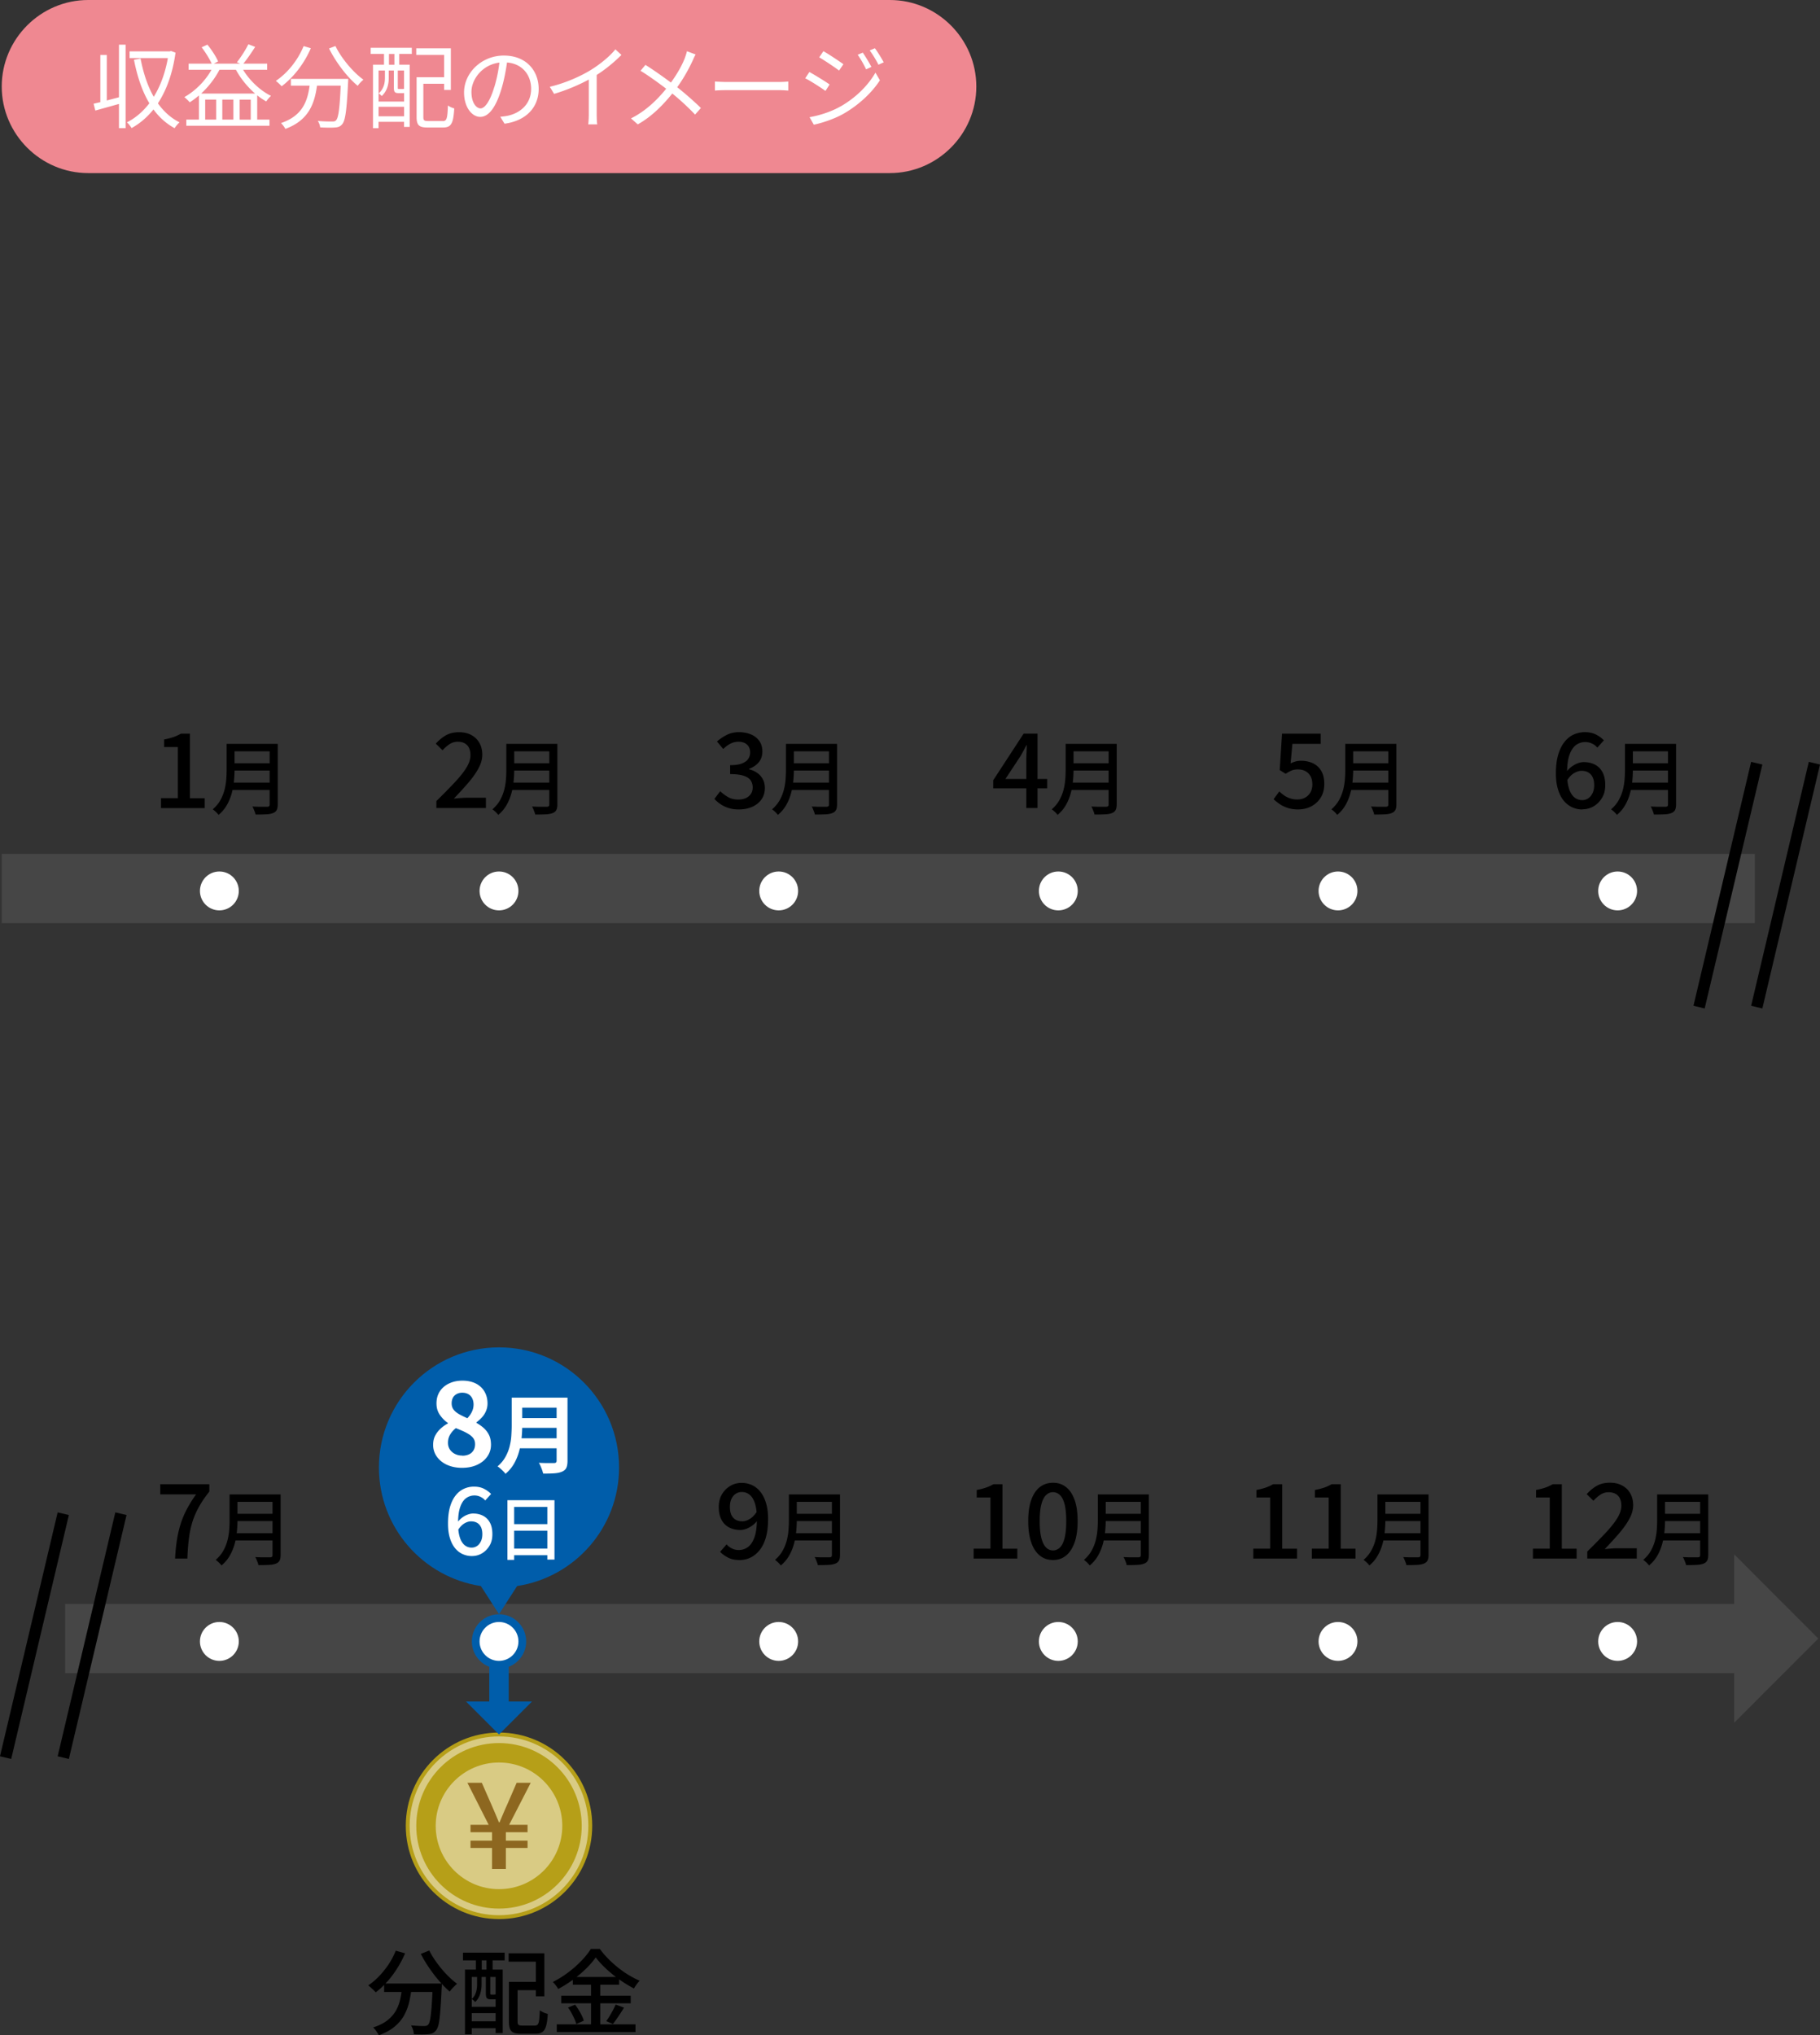 <svg id="_レイヤー_2" data-name="レイヤー_2" xmlns="http://www.w3.org/2000/svg" viewBox="0 0 315.6 352.77"><rect x="0" y="0" width="315.6" height="352.77" fill="#333333" stroke="none"/><defs><style>.cls-2{fill:#fff}.cls-4{stroke:#000;stroke-width:2px;stroke-miterlimit:10;fill:none}.cls-11{fill:#005daa}.cls-13{fill:transparent}</style></defs><g id="_レイアウト" data-name="レイアウト"><g opacity=".5"><path stroke="#5a5a5a" stroke-width="12" fill="none" stroke-miterlimit="10" d="M11.3 284h291.38"/><path fill="#5a5a5a" d="M300.73 269.42v29.16L315.3 284l-14.57-14.58z"/></g><path class="cls-13" d="M10.97 304.64l10-42.28h-10l-10 42.28h10z"/><path class="cls-4" d="M10.97 262.36l-10 42.28m20-42.28l-10 42.28"/><path opacity=".5" stroke="#5a5a5a" stroke-width="12" fill="none" stroke-miterlimit="10" d="M.3 154h304"/><path class="cls-13" d="M304.63 174.56l10-42.28h-10l-10 42.28h10z"/><path class="cls-4" d="M304.63 132.28l-10 42.28m20-42.28l-10 42.28"/><path d="M169.3 15c0 8.25-6.75 15-15 15h-139c-8.25 0-15-6.75-15-15s6.75-15 15-15h139c8.25 0 15 6.75 15 15z" fill="#ef8891"/><path class="cls-2" d="M20.63 7.74h1.15v14.47h-1.15v-4.19c-1.46.4-2.93.82-4.1 1.14l-.3-1.18c.35-.08.74-.18 1.17-.27V9.53h1.12v7.89c.67-.18 1.39-.37 2.11-.56V7.74zm9.81 1.38c-.51 3.65-1.59 6.55-3.06 8.79 1.01 1.41 2.24 2.54 3.76 3.3-.27.21-.67.69-.86 1.01-1.47-.8-2.67-1.89-3.67-3.25-1.11 1.38-2.38 2.45-3.79 3.23-.19-.3-.53-.77-.82-.99 1.44-.72 2.77-1.84 3.9-3.31-1.25-2.08-2.1-4.64-2.67-7.54l1.14-.21c.48 2.48 1.21 4.74 2.29 6.63 1.13-1.82 1.98-4.08 2.45-6.71h-6.64V8.9h7l.19-.06.79.29zm11.71 2.97c1.14 1.87 2.99 3.63 4.85 4.53-.27.22-.64.67-.83.96-.53-.29-1.05-.64-1.57-1.06v4.21h2.13v1.07H32.31v-1.07h2.19v-4.19c-.51.45-1.06.85-1.6 1.2-.19-.24-.66-.69-.93-.91 1.89-1.07 3.6-2.77 4.71-4.74h-3.97v-1.06h4c-.37-.82-1.09-1.98-1.74-2.83l.99-.46c.75.9 1.52 2.1 1.86 2.91l-.74.38h4.56l-.56-.24c.67-.83 1.52-2.16 1.99-3.12l1.18.46c-.64.99-1.39 2.11-2.05 2.9h4.13v1.06h-4.18zm2.09 4.13c-1.31-1.14-2.5-2.59-3.33-4.13h-2.85c-.82 1.57-1.94 2.98-3.18 4.13h9.36zm-6.76 1.04h-1.9v3.47h1.9v-3.47zm2.99 0h-1.92v3.47h1.92v-3.47zm3.01 3.48v-3.47h-1.92v3.47h1.92zM53.9 8.36c-1.17 2.71-3.03 5.07-5.06 6.59a8.25 8.25 0 00-1.01-.93c2.03-1.36 3.81-3.57 4.82-6.03l1.25.37zm6.48 5.32s0 .42-.02.59c-.24 4.9-.48 6.66-1.03 7.27-.35.42-.74.54-1.33.56-.54.05-1.52.03-2.48-.02-.03-.34-.19-.8-.42-1.12 1.07.1 2.1.1 2.48.1.34 0 .53-.03.67-.19.43-.38.66-2.06.83-6.02h-4.11c-.43 3.14-1.46 6.02-5.49 7.49-.14-.3-.5-.77-.75-1.01 3.73-1.26 4.59-3.79 4.96-6.48h-3.25v-1.17h9.92zm-2.21-5.7c1.04 2.16 3.11 4.59 4.85 5.83-.32.26-.77.72-.98 1.07-1.78-1.44-3.79-4.07-4.98-6.48l1.1-.42zm6.12.3h7.12v1.07h-2.18v1.86h1.81V22h-.98v-.88h-4.42v1.1h-.96V11.21h1.91V9.35h-2.31V8.28zm1.36 3.94v5.39h4.42v-1.49s-.11.02-.18.02h-.77c-.62 0-.82-.16-.82-.93v-2.99h-.89v1.28c0 .98-.22 2.24-1.22 3.15-.11-.14-.38-.38-.53-.46.93-.82 1.09-1.86 1.09-2.71v-1.26h-1.11zm4.42 7.94v-1.65h-4.42v1.65h4.42zm-1.68-10.8h-.94v1.86h.94V9.36zm1.68 2.86h-1.09v2.99c0 .21.02.22.22.22h.58c.16 0 .21 0 .22-.05l.06.05v-3.22zm6.69 8.77c.7 0 .83-.4.91-2.71.27.21.77.43 1.1.51-.16 2.59-.5 3.31-1.95 3.31h-2.66c-1.47 0-1.92-.37-1.92-1.82v-6.9h4.77V9.52h-4.83V8.37h6v7.22h-1.17v-1.07h-3.6v5.76c0 .59.14.7.88.7h2.46zm10-.75c.5-.05.98-.11 1.34-.19 2.03-.45 4-1.94 4-4.66 0-2.38-1.5-4.34-4.18-4.56-.21 1.46-.51 3.06-.95 4.53-.96 3.23-2.22 4.9-3.7 4.9-1.39 0-2.8-1.62-2.8-4.23 0-3.41 3.04-6.4 6.9-6.4s6.04 2.61 6.04 5.79-2.18 5.52-5.92 6.02l-.74-1.2zm-1.04-5.15c.4-1.3.71-2.8.88-4.24-3.03.38-4.85 2.96-4.85 5.07 0 2 .91 2.87 1.58 2.87s1.58-1.04 2.38-3.7zm22.04-5.57c-1.11 1.12-2.64 2.43-4.29 3.47v6.85c0 .61.03 1.39.1 1.71H102c.05-.3.1-1.1.1-1.71v-6.05c-1.71.93-3.92 1.87-6.02 2.48l-.74-1.23c2.67-.62 5.39-1.84 7.16-2.94 1.63-1.01 3.31-2.4 4.21-3.55l1.06.98zm12.87-.08c-.18.29-.38.75-.53 1.09-.64 1.38-1.54 3.03-2.67 4.59 1.41 1.1 3.04 2.56 4.11 3.6l-1.01 1.14c-1.11-1.17-2.53-2.5-3.95-3.65-1.44 1.78-3.41 3.91-5.99 5.35l-1.17-1.04c2.53-1.26 4.53-3.2 6.1-5.14-1.28-.98-3.25-2.4-4.45-3.11l.85-1.02c1.15.7 3.11 2.08 4.42 3.06 1.04-1.42 1.94-2.99 2.43-4.29.11-.32.27-.78.35-1.14l1.5.56zm3.34 4.69c.48.03 1.33.08 2.22.08h8.77c.8 0 1.38-.05 1.73-.08v1.57c-.32-.02-.99-.08-1.71-.08h-8.79c-.88 0-1.73.03-2.22.08v-1.57zm19.89.51l-.72 1.12c-.8-.58-2.53-1.7-3.51-2.19l.72-1.09c.94.51 2.82 1.67 3.5 2.16zm1.88 3.82c2.66-1.52 4.77-3.62 6.07-5.87l.77 1.33c-1.39 2.14-3.6 4.21-6.16 5.71-1.6.94-3.81 1.68-5.3 1.98l-.74-1.3c1.74-.3 3.75-.94 5.36-1.86zm.51-7.33l-.75 1.1c-.77-.59-2.51-1.75-3.44-2.29l.72-1.07c.95.53 2.79 1.76 3.47 2.26zm4.85.47l-.91.42c-.4-.83-.93-1.79-1.46-2.53l.88-.37c.4.58 1.12 1.73 1.49 2.48zm2.14-.8l-.91.42c-.43-.85-.98-1.76-1.52-2.48l.9-.38c.43.56 1.14 1.71 1.54 2.45z"/><path d="M27.92 140.05v-1.71h2.92v-8.86h-2.38v-1.31c.62-.12 1.17-.26 1.63-.42.46-.16.88-.36 1.27-.58h1.57v11.18h2.57v1.71h-7.58zm11.39-11.12h1.36v4.47c0 .61-.03 1.26-.1 1.95-.06.7-.19 1.4-.38 2.11s-.46 1.39-.83 2.04a6.33 6.33 0 01-1.46 1.74c-.06-.09-.16-.2-.28-.33s-.25-.25-.38-.36-.25-.21-.35-.27c.55-.48.99-1 1.31-1.57.32-.57.56-1.16.72-1.76.16-.61.26-1.21.31-1.82.05-.61.07-1.19.07-1.74v-4.45zm.78 6.72h7.24v1.27h-7.24v-1.27zm.1-6.72h7.17v1.29h-7.17v-1.29zm0 3.36h7.22v1.26h-7.22v-1.26zm6.57-3.36h1.4v10.49c0 .43-.06.76-.19.99-.12.23-.33.4-.62.51-.3.12-.69.2-1.18.22-.49.03-1.11.04-1.86.04-.02-.14-.06-.29-.13-.46-.06-.17-.13-.34-.2-.5-.07-.17-.14-.31-.22-.43.37.02.72.03 1.07.04h1.49c.16 0 .27-.03.34-.09s.1-.17.1-.31v-10.47zm28.91 11.12v-1.21c1.24-1.21 2.29-2.29 3.18-3.23.88-.94 1.56-1.79 2.03-2.56.47-.76.7-1.48.7-2.15 0-.48-.08-.89-.24-1.24-.16-.35-.41-.62-.74-.81s-.75-.29-1.25-.29-.99.15-1.42.44-.83.64-1.19 1.04l-1.17-1.15c.56-.62 1.16-1.11 1.79-1.46.63-.35 1.38-.52 2.26-.52.8 0 1.51.16 2.11.49.6.32 1.07.78 1.4 1.36.33.58.5 1.26.5 2.04s-.22 1.57-.66 2.38c-.44.8-1.03 1.64-1.77 2.5-.74.86-1.58 1.78-2.5 2.74.35-.04.72-.07 1.11-.1.39-.03.75-.05 1.07-.05h3.38v1.78h-8.57zm12.14-11.12h1.36v4.47c0 .61-.03 1.26-.1 1.95s-.19 1.4-.38 2.11-.46 1.39-.83 2.04a6.16 6.16 0 01-1.46 1.74 4.272 4.272 0 00-.66-.69c-.13-.11-.25-.21-.35-.27.55-.48.99-1 1.31-1.57.32-.57.56-1.16.72-1.76.16-.61.26-1.21.31-1.82.05-.61.07-1.19.07-1.74v-4.45zm.78 6.72h7.24v1.27h-7.24v-1.27zm.1-6.72h7.17v1.29h-7.17v-1.29zm0 3.36h7.22v1.26h-7.22v-1.26zm6.56-3.36h1.4v10.49c0 .43-.06.76-.19.99s-.33.4-.62.51c-.3.12-.69.2-1.18.22-.49.03-1.11.04-1.86.04-.02-.14-.06-.29-.13-.46s-.13-.34-.2-.5c-.07-.17-.14-.31-.22-.43.36.02.72.03 1.07.04h1.49c.16 0 .27-.03.34-.09s.1-.17.1-.31v-10.47zm32.95 11.37c-.7 0-1.31-.08-1.85-.25-.53-.17-1-.39-1.41-.67-.41-.28-.76-.58-1.06-.91l1.01-1.33c.4.38.85.72 1.35 1.01.5.29 1.1.43 1.78.43.5 0 .94-.08 1.31-.25.37-.17.66-.41.87-.72.21-.31.32-.68.32-1.12 0-.48-.12-.89-.35-1.23-.23-.34-.64-.61-1.21-.8-.57-.19-1.35-.29-2.35-.29v-1.55c.88 0 1.56-.1 2.06-.3.5-.2.86-.46 1.08-.79s.33-.7.33-1.11c0-.58-.18-1.03-.54-1.36-.36-.33-.86-.5-1.49-.5-.5 0-.97.12-1.41.35-.44.23-.85.54-1.23.91l-1.08-1.3c.53-.47 1.1-.85 1.73-1.16.62-.31 1.31-.46 2.07-.46s1.49.13 2.11.4c.61.26 1.09.65 1.44 1.14.35.5.52 1.1.52 1.81 0 .74-.21 1.37-.62 1.86-.41.5-.97.88-1.67 1.14v.09c.5.12.96.32 1.38.61s.74.65.98 1.09c.24.44.36.95.36 1.54 0 .78-.2 1.45-.6 2-.4.55-.94.98-1.61 1.27s-1.41.44-2.21.44zm8.1-11.37h1.36v4.47c0 .61-.03 1.26-.1 1.95s-.19 1.4-.38 2.11-.46 1.39-.83 2.04a6.16 6.16 0 01-1.46 1.74 4.272 4.272 0 00-.66-.69c-.13-.11-.25-.21-.35-.27.55-.48.99-1 1.31-1.57.32-.57.56-1.16.72-1.76.16-.61.26-1.21.31-1.82.05-.61.07-1.19.07-1.74v-4.45zm.79 6.72h7.24v1.27h-7.24v-1.27zm.09-6.72h7.17v1.29h-7.17v-1.29zm0 3.36h7.22v1.26h-7.22v-1.26zm6.57-3.36h1.4v10.49c0 .43-.06.76-.19.99s-.33.4-.62.51c-.3.12-.69.2-1.18.22-.49.03-1.11.04-1.86.04-.02-.14-.06-.29-.13-.46s-.13-.34-.2-.5c-.07-.17-.14-.31-.22-.43.36.02.72.03 1.07.04h1.49c.16 0 .27-.03.34-.09s.1-.17.1-.31v-10.47zm34.22 11.12v-8.28c0-.36.01-.79.04-1.31.02-.51.04-.94.05-1.29h-.07c-.17.31-.34.63-.51.95-.17.32-.36.65-.55.98l-2.59 3.92h7.25v1.62h-9.36v-1.4l5.27-8.08h2.41v12.89h-1.94zm6.83-11.12h1.36v4.47c0 .61-.03 1.26-.1 1.95s-.19 1.4-.38 2.11-.46 1.39-.83 2.04a6.16 6.16 0 01-1.46 1.74 4.272 4.272 0 00-.66-.69c-.13-.11-.25-.21-.35-.27.55-.48.99-1 1.31-1.57.32-.57.56-1.16.72-1.76.16-.61.26-1.21.31-1.82.05-.61.07-1.19.07-1.74v-4.45zm.78 6.72h7.24v1.27h-7.24v-1.27zm.1-6.72h7.17v1.29h-7.17v-1.29zm0 3.36h7.22v1.26h-7.22v-1.26zm6.56-3.36h1.4v10.49c0 .43-.06.76-.19.99s-.33.4-.62.51c-.3.12-.69.2-1.18.22-.49.03-1.11.04-1.86.04-.02-.14-.06-.29-.13-.46s-.13-.34-.2-.5c-.07-.17-.14-.31-.22-.43.36.02.72.03 1.07.04h1.49c.16 0 .27-.03.34-.09s.1-.17.1-.31v-10.47zm32.95 11.37c-.68 0-1.3-.08-1.84-.25s-1.01-.39-1.42-.67c-.41-.28-.77-.56-1.08-.86l.99-1.35c.25.25.53.48.83.69s.64.38 1.02.51.8.2 1.27.2c.49 0 .94-.1 1.33-.31.4-.21.71-.51.94-.91.23-.4.34-.86.34-1.4 0-.82-.23-1.45-.69-1.91-.46-.46-1.07-.68-1.83-.68-.42 0-.78.06-1.08.19s-.64.31-1.03.57l-1.03-.65.4-6.3h6.71v1.76h-4.91l-.31 3.38c.29-.14.58-.25.86-.33.29-.08.61-.12.95-.12.74 0 1.42.14 2.03.42.61.28 1.1.72 1.46 1.31.36.59.54 1.35.54 2.28s-.21 1.73-.63 2.39c-.42.66-.97 1.16-1.65 1.51-.68.35-1.41.52-2.19.52zm8.1-11.37h1.36v4.47c0 .61-.03 1.26-.1 1.95s-.19 1.4-.38 2.11-.46 1.39-.83 2.04a6.16 6.16 0 01-1.46 1.74 4.272 4.272 0 00-.66-.69c-.13-.11-.25-.21-.35-.27.55-.48.99-1 1.31-1.57.32-.57.56-1.16.72-1.76.16-.61.26-1.21.31-1.82.05-.61.07-1.19.07-1.74v-4.45zm.79 6.72h7.24v1.27h-7.24v-1.27zm.1-6.72h7.17v1.29h-7.17v-1.29zm0 3.36h7.22v1.26h-7.22v-1.26zm6.56-3.36h1.4v10.49c0 .43-.06.76-.19.99s-.33.4-.62.51c-.3.12-.69.2-1.18.22-.49.03-1.11.04-1.86.04-.02-.14-.06-.29-.13-.46s-.13-.34-.2-.5c-.07-.17-.14-.31-.22-.43.36.02.72.03 1.07.04h1.49c.16 0 .27-.03.34-.09s.1-.17.1-.31v-10.47zm33.65 11.37c-.64 0-1.23-.13-1.79-.39s-1.04-.65-1.46-1.16-.74-1.17-.98-1.95c-.24-.79-.36-1.71-.36-2.78 0-1.27.14-2.35.41-3.25.27-.89.64-1.63 1.11-2.21.47-.58 1-1 1.6-1.26.6-.26 1.23-.4 1.89-.4.74 0 1.39.14 1.93.41.55.28 1 .61 1.38 1.01l-1.13 1.26c-.24-.29-.55-.52-.92-.7a2.72 2.72 0 00-2.75.23c-.48.34-.86.9-1.15 1.68-.29.79-.43 1.86-.43 3.21 0 1.07.11 1.95.32 2.64.22.69.52 1.2.92 1.54.4.34.86.5 1.39.5.38 0 .73-.1 1.04-.31.31-.21.56-.51.75-.9.19-.39.28-.85.28-1.4s-.09-.97-.26-1.34-.42-.65-.75-.84c-.32-.19-.72-.29-1.19-.29-.38 0-.8.13-1.25.38s-.87.69-1.27 1.31l-.09-1.51c.26-.35.56-.65.9-.9s.69-.45 1.05-.58c.37-.14.71-.21 1.04-.21.74 0 1.4.15 1.96.44.56.29 1 .74 1.31 1.32.31.59.47 1.33.47 2.21s-.18 1.59-.55 2.21c-.37.62-.85 1.11-1.44 1.47a3.8 3.8 0 01-1.97.53zm7.4-11.37h1.36v4.47c0 .61-.03 1.26-.1 1.95s-.19 1.4-.38 2.11-.46 1.39-.83 2.04a6.16 6.16 0 01-1.46 1.74 4.272 4.272 0 00-.66-.69c-.13-.11-.25-.21-.35-.27.55-.48.99-1 1.31-1.57.32-.57.56-1.16.72-1.76.16-.61.26-1.21.31-1.82.05-.61.07-1.19.07-1.74v-4.45zm.78 6.72h7.24v1.27h-7.24v-1.27zm.1-6.72h7.17v1.29h-7.17v-1.29zm0 3.36h7.22v1.26h-7.22v-1.26zm6.57-3.36h1.4v10.49c0 .43-.06.76-.19.99s-.33.4-.62.51c-.3.12-.69.2-1.18.22-.49.03-1.11.04-1.86.04-.02-.14-.06-.29-.13-.46s-.13-.34-.2-.5c-.07-.17-.14-.31-.22-.43.36.02.72.03 1.07.04h1.49c.16 0 .27-.03.34-.09s.1-.17.1-.31v-10.47z"/><circle class="cls-2" cx="38.04" cy="154.42" r="3.37"/><circle class="cls-2" cx="86.53" cy="154.42" r="3.37"/><circle class="cls-2" cx="135.03" cy="154.42" r="3.37"/><circle class="cls-2" cx="183.52" cy="154.42" r="3.37"/><circle class="cls-2" cx="232.02" cy="154.42" r="3.37"/><circle class="cls-2" cx="280.51" cy="154.42" r="3.37"/><path d="M30.36 270.13c.06-1.16.17-2.24.32-3.22s.37-1.91.65-2.79c.28-.88.64-1.73 1.08-2.56.44-.83.97-1.68 1.59-2.55h-6.21v-1.76h8.51v1.28c-.76.95-1.37 1.85-1.84 2.71-.47.86-.85 1.73-1.12 2.63-.27.89-.47 1.85-.59 2.86-.13 1.01-.21 2.15-.26 3.41h-2.12zm9.46-11.11h1.36v4.47c0 .61-.03 1.26-.1 1.95s-.19 1.4-.38 2.11-.46 1.39-.83 2.04a6.16 6.16 0 01-1.46 1.74 4.272 4.272 0 00-.66-.69c-.13-.11-.25-.21-.35-.27.55-.48.99-1 1.31-1.57.32-.57.56-1.16.72-1.76.16-.61.26-1.21.31-1.82.05-.61.07-1.19.07-1.74v-4.45zm.78 6.72h7.24v1.27H40.6v-1.27zm.1-6.72h7.17v1.29H40.7v-1.29zm0 3.36h7.22v1.26H40.7v-1.26zm6.56-3.36h1.4v10.49c0 .43-.06.76-.19.99s-.33.4-.62.51c-.3.12-.69.2-1.18.22-.49.03-1.11.04-1.86.04-.02-.14-.06-.29-.13-.46s-.13-.34-.2-.5c-.07-.17-.14-.31-.22-.43.36.02.72.03 1.07.04h1.49c.16 0 .27-.03.34-.09s.1-.17.1-.31v-10.47z"/><circle class="cls-2" cx="38.04" cy="284.5" r="3.37"/><path d="M68.63 338.1l1.62.46c-.4.92-.86 1.79-1.39 2.63-.53.84-1.11 1.61-1.74 2.31-.63.7-1.29 1.31-1.97 1.82a4.1 4.1 0 00-.37-.39c-.16-.15-.33-.31-.5-.46-.17-.15-.31-.27-.43-.35.67-.45 1.31-.99 1.91-1.62s1.15-1.32 1.65-2.07.9-1.53 1.22-2.34zm1.12 6.13h1.65c-.08.89-.22 1.75-.4 2.58-.18.84-.47 1.63-.86 2.38s-.95 1.42-1.66 2.03c-.71.61-1.64 1.12-2.79 1.55-.06-.14-.15-.29-.26-.46-.11-.17-.22-.34-.35-.5-.13-.16-.26-.29-.38-.4 1.07-.35 1.92-.78 2.55-1.3.63-.51 1.12-1.09 1.46-1.72.34-.63.58-1.3.72-2.01.14-.7.25-1.42.33-2.16zm-3.14-.44h8.93v1.47h-8.93v-1.47zm8.44 0h1.58c-.01.18-.02.33-.02.43s0 .19-.02.26c-.05 1.23-.11 2.28-.17 3.15s-.12 1.6-.19 2.18-.15 1.03-.26 1.37-.22.58-.36.73c-.18.23-.38.4-.58.49-.21.09-.46.15-.76.17-.27.03-.63.05-1.08.05s-.92-.01-1.42-.03c-.01-.23-.06-.49-.15-.78-.09-.28-.21-.54-.34-.76.49.04.95.07 1.37.09.42.02.73.02.92.02.16 0 .29-.02.39-.05.1-.03.19-.09.28-.18.14-.14.26-.45.35-.94s.18-1.21.25-2.17.14-2.21.2-3.74v-.29zm-.61-5.72c.26.52.57 1.06.94 1.6s.77 1.07 1.2 1.59c.43.52.88 1 1.34 1.44.46.44.91.82 1.34 1.14-.13.11-.28.24-.44.4a7.2 7.2 0 00-.84.95c-.44-.38-.89-.82-1.35-1.32-.46-.5-.92-1.03-1.36-1.61-.44-.58-.86-1.17-1.25-1.78s-.74-1.22-1.05-1.82l1.47-.59zm5.84.37h7.23v1.34h-7.23v-1.34zm.35 2.94h6.54v11.01h-1.23v-9.73h-4.13v9.94h-1.18v-11.22zm.63 6.45h5.28v1.09h-5.28v-1.09zm0 2.51h5.28v1.2h-5.28v-1.2zm1.48-8.02h.77v1.62c0 .31-.03.65-.09 1.02s-.17.73-.33 1.08-.39.67-.69.96c-.05-.07-.14-.17-.27-.28-.13-.11-.24-.19-.34-.23.28-.26.48-.53.61-.82s.22-.59.26-.89c.05-.3.07-.58.07-.85v-1.6zm-.22-3.57h1.02v3.58h-1.02v-3.58zm1.73 3.57h.77v3.17c0 .1.01.16.03.18.02.03.07.04.14.04h.46c.13 0 .2-.02.22-.05.08.07.19.14.33.19.13.05.26.1.39.13-.05.19-.14.33-.26.42-.12.09-.31.13-.55.13h-.67c-.33 0-.56-.07-.68-.2s-.18-.41-.18-.84v-3.17zm.11-3.57h1.06v3.58h-1.06v-3.58zm3.84-.2h6.19v7.46h-1.47v-6H88.2v-1.46zm.06 4.96h1.49v6.83c0 .31.05.51.15.6.1.09.32.14.66.14h2.19c.22 0 .39-.07.5-.2.11-.13.19-.39.24-.76s.09-.93.12-1.68c.12.09.26.17.42.26.16.09.33.16.5.22.17.06.33.11.46.14-.05.89-.15 1.58-.29 2.07-.14.5-.35.85-.64 1.06s-.69.31-1.2.31h-2.5c-.54 0-.97-.06-1.27-.18-.3-.12-.52-.34-.65-.66-.13-.31-.19-.75-.19-1.32v-6.83zm.72 0h4.66v1.44h-4.66v-1.44zm14.32-4.24c-.44.63-.99 1.28-1.67 1.94-.68.67-1.43 1.3-2.26 1.91-.83.61-1.69 1.15-2.58 1.62-.05-.12-.13-.25-.24-.4-.11-.15-.22-.3-.34-.44s-.24-.27-.34-.38c.92-.46 1.8-1.01 2.66-1.65.85-.64 1.62-1.32 2.3-2.03.68-.71 1.23-1.4 1.63-2.05h1.55c.43.59.91 1.15 1.45 1.7s1.11 1.06 1.71 1.54 1.22.92 1.86 1.3 1.27.72 1.9.98c-.18.18-.36.39-.54.64s-.33.48-.46.7c-.62-.32-1.24-.69-1.87-1.1-.63-.42-1.24-.86-1.83-1.34s-1.14-.97-1.64-1.47-.93-1-1.3-1.49zm-6.75 11.6h13.65v1.33H96.55v-1.33zm.77-4.96h12.05v1.31H97.32v-1.31zm1.18 2.05l1.23-.5c.21.28.42.58.62.91.2.33.38.66.54.98.16.33.27.62.34.89l-1.3.58a4.94 4.94 0 00-.32-.9c-.15-.33-.32-.67-.51-1.02s-.39-.66-.61-.95zm.83-5.3h8.03V344h-8.03v-1.34zm3.16.53h1.6v8.35h-1.6v-8.35zm4.28 4.25l1.44.54c-.31.5-.64 1.01-.98 1.52-.35.51-.66.95-.95 1.31l-1.15-.5c.19-.26.39-.55.59-.89.2-.34.4-.68.58-1.03.19-.35.34-.67.47-.96z"/><circle cx="86.53" cy="316.46" r="15.83" fill="#d9cb84" stroke-width=".67" stroke="#b69f18" stroke-miterlimit="10"/><circle cx="86.53" cy="316.46" r="12.66" stroke="#b69f18" stroke-width="3.37" fill="none" stroke-miterlimit="10"/><path d="M85.32 323.93v-3.63h-3.73v-1.27h3.73v-1.46h-3.73v-1.29h3.15L81.05 309h2.5l1.63 3.71c.22.51.44 1.03.67 1.55.22.52.45 1.05.67 1.6h.1c.24-.54.46-1.07.68-1.6.22-.52.44-1.04.68-1.55l1.61-3.71h2.44l-3.74 7.28h3.19v1.29h-3.76v1.46h3.76v1.27h-3.76v3.63h-2.4z" fill="#8d6720"/><path stroke-width="3.37" stroke="#005daa" fill="none" stroke-miterlimit="10" d="M86.53 286.39v9.28"/><path class="cls-11" d="M92.26 294.91H80.81l5.72 5.72 5.73-5.72z"/><circle class="cls-2" cx="86.53" cy="284.5" r="4.04"/><path class="cls-11" d="M86.53 281.13c1.86 0 3.37 1.51 3.37 3.37s-1.51 3.37-3.37 3.37-3.37-1.51-3.37-3.37 1.51-3.37 3.37-3.37m0-1.34c-2.6 0-4.71 2.11-4.71 4.71s2.11 4.71 4.71 4.71 4.71-2.11 4.71-4.71-2.11-4.71-4.71-4.71z"/><path d="M128.2 270.39c-.76 0-1.41-.14-1.95-.42s-1.01-.61-1.38-1l1.13-1.3c.24.3.55.54.93.72a2.695 2.695 0 002.74-.23c.48-.34.86-.9 1.15-1.69s.43-1.86.43-3.2c0-1.07-.11-1.95-.32-2.64-.22-.69-.52-1.2-.91-1.53-.39-.33-.86-.5-1.4-.5-.38 0-.73.1-1.04.31-.31.2-.56.5-.74.88-.18.38-.27.85-.27 1.4s.08.98.24 1.35c.16.37.41.65.74.85s.73.29 1.2.29c.38 0 .8-.13 1.25-.4.45-.26.87-.7 1.27-1.31l.09 1.53c-.25.35-.55.65-.89.9-.34.25-.69.44-1.05.58-.36.13-.71.2-1.04.2-.74 0-1.39-.15-1.95-.44-.56-.29-1-.73-1.31-1.32-.32-.59-.48-1.33-.48-2.21s.18-1.59.55-2.21c.37-.62.85-1.11 1.45-1.46.6-.35 1.25-.52 1.96-.52.64 0 1.23.13 1.79.38s1.04.64 1.46 1.16.74 1.17.98 1.95.36 1.7.36 2.77c0 1.26-.13 2.34-.4 3.25-.27.91-.64 1.64-1.12 2.21-.47.57-1.01.99-1.6 1.26-.59.27-1.21.4-1.86.4zm8.61-11.37h1.36v4.47c0 .61-.03 1.26-.1 1.95s-.19 1.4-.38 2.11-.46 1.39-.83 2.04a6.16 6.16 0 01-1.46 1.74 4.272 4.272 0 00-.66-.69c-.13-.11-.25-.21-.35-.27.55-.48.99-1 1.31-1.57.32-.57.56-1.16.72-1.76.16-.61.26-1.21.31-1.82.05-.61.07-1.19.07-1.74v-4.45zm.78 6.72h7.24v1.27h-7.24v-1.27zm.1-6.72h7.17v1.29h-7.17v-1.29zm0 3.36h7.22v1.26h-7.22v-1.26zm6.57-3.36h1.4v10.49c0 .43-.06.76-.19.99s-.33.4-.62.51c-.3.12-.69.2-1.18.22-.49.03-1.11.04-1.86.04-.02-.14-.06-.29-.13-.46s-.13-.34-.2-.5c-.07-.17-.14-.31-.22-.43.36.02.72.03 1.07.04h1.49c.16 0 .27-.03.34-.09s.1-.17.1-.31v-10.47z"/><circle class="cls-2" cx="135.03" cy="284.5" r="3.37"/><path d="M168.83 270.13v-1.71h2.92v-8.86h-2.38v-1.31c.62-.12 1.17-.26 1.63-.42.46-.16.88-.36 1.27-.58h1.57v11.18h2.57v1.71h-7.58zm13.77.26c-.89 0-1.65-.26-2.3-.78-.64-.52-1.14-1.28-1.48-2.29-.35-1-.52-2.23-.52-3.68s.17-2.67.52-3.65.84-1.73 1.48-2.23 1.41-.76 2.3-.76 1.63.25 2.27.76c.64.5 1.13 1.25 1.48 2.23.35.98.52 2.2.52 3.65s-.17 2.68-.52 3.68-.84 1.76-1.48 2.29c-.64.52-1.39.78-2.27.78zm0-1.66c.44 0 .84-.17 1.19-.5.35-.34.62-.88.81-1.62.19-.74.29-1.73.29-2.97s-.1-2.22-.29-2.94c-.19-.73-.46-1.25-.81-1.58-.35-.32-.74-.49-1.19-.49s-.84.16-1.19.49c-.35.32-.62.85-.82 1.58-.2.73-.3 1.71-.3 2.94s.1 2.23.3 2.97c.2.74.47 1.28.82 1.62.35.34.74.5 1.19.5zm7.78-9.71h1.36v4.47c0 .61-.03 1.26-.1 1.95s-.19 1.4-.38 2.11-.46 1.39-.83 2.04a6.16 6.16 0 01-1.46 1.74 4.272 4.272 0 00-.66-.69c-.13-.11-.25-.21-.35-.27.55-.48.99-1 1.31-1.57.32-.57.56-1.16.72-1.76.16-.61.26-1.21.31-1.82.05-.61.07-1.19.07-1.74v-4.45zm.78 6.72h7.24v1.27h-7.24v-1.27zm.1-6.72h7.17v1.29h-7.17v-1.29zm0 3.36h7.22v1.26h-7.22v-1.26zm6.56-3.36h1.4v10.49c0 .43-.06.76-.19.99s-.33.4-.62.51c-.3.12-.69.2-1.18.22-.49.03-1.11.04-1.86.04-.02-.14-.06-.29-.13-.46s-.13-.34-.2-.5c-.07-.17-.14-.31-.22-.43.36.02.72.03 1.07.04h1.49c.16 0 .27-.03.34-.09s.1-.17.1-.31v-10.47z"/><circle class="cls-2" cx="183.52" cy="284.5" r="3.37"/><path d="M217.33 270.13v-1.71h2.92v-8.86h-2.38v-1.31c.62-.12 1.17-.26 1.63-.42.46-.16.88-.36 1.27-.58h1.57v11.18h2.57v1.71h-7.58zm10.15 0v-1.71h2.92v-8.86h-2.38v-1.31c.62-.12 1.17-.26 1.63-.42.46-.16.88-.36 1.27-.58h1.57v11.18h2.57v1.71h-7.58zm11.39-11.11h1.36v4.47c0 .61-.03 1.26-.1 1.95s-.19 1.4-.38 2.11-.46 1.39-.83 2.04a6.16 6.16 0 01-1.46 1.74 4.272 4.272 0 00-.66-.69c-.13-.11-.25-.21-.35-.27.55-.48.99-1 1.31-1.57.32-.57.56-1.16.72-1.76.16-.61.26-1.21.31-1.82.05-.61.07-1.19.07-1.74v-4.45zm.79 6.72h7.24v1.27h-7.24v-1.27zm.1-6.72h7.17v1.29h-7.17v-1.29zm0 3.36h7.22v1.26h-7.22v-1.26zm6.56-3.36h1.4v10.49c0 .43-.06.76-.19.99s-.33.4-.62.51c-.3.12-.69.2-1.18.22-.49.03-1.11.04-1.86.04-.02-.14-.06-.29-.13-.46s-.13-.34-.2-.5c-.07-.17-.14-.31-.22-.43.36.02.72.03 1.07.04h1.49c.16 0 .27-.03.34-.09s.1-.17.1-.31v-10.47z"/><circle class="cls-2" cx="232.02" cy="284.5" r="3.37"/><path d="M265.82 270.13v-1.71h2.92v-8.86h-2.38v-1.31c.62-.12 1.17-.26 1.63-.42.46-.16.88-.36 1.27-.58h1.57v11.18h2.57v1.71h-7.58zm9.42 0v-1.21c1.24-1.21 2.29-2.29 3.18-3.23.88-.94 1.56-1.79 2.03-2.56.47-.76.7-1.48.7-2.15 0-.48-.08-.89-.24-1.24-.16-.35-.41-.62-.74-.81s-.75-.29-1.25-.29-.99.15-1.42.44-.83.64-1.19 1.04l-1.17-1.15c.56-.62 1.16-1.11 1.79-1.46.63-.35 1.38-.52 2.26-.52.8 0 1.51.16 2.11.49.6.32 1.07.78 1.4 1.36.33.58.5 1.26.5 2.04s-.22 1.57-.66 2.38c-.44.8-1.03 1.64-1.77 2.5-.74.86-1.58 1.78-2.5 2.74.35-.04.72-.07 1.11-.1.39-.03.75-.05 1.07-.05h3.38v1.78h-8.57zm12.13-11.11h1.36v4.47c0 .61-.03 1.26-.1 1.95s-.19 1.4-.38 2.11-.46 1.39-.83 2.04a6.16 6.16 0 01-1.46 1.74 4.272 4.272 0 00-.66-.69c-.13-.11-.25-.21-.35-.27.55-.48.99-1 1.31-1.57.32-.57.56-1.16.72-1.76.16-.61.26-1.21.31-1.82.05-.61.07-1.19.07-1.74v-4.45zm.78 6.72h7.24v1.27h-7.24v-1.27zm.1-6.72h7.17v1.29h-7.17v-1.29zm0 3.36h7.22v1.26h-7.22v-1.26zm6.57-3.36h1.4v10.49c0 .43-.06.76-.19.99s-.33.4-.62.51c-.3.12-.69.2-1.18.22-.49.03-1.11.04-1.86.04-.02-.14-.06-.29-.13-.46s-.13-.34-.2-.5c-.07-.17-.14-.31-.22-.43.36.02.72.03 1.07.04h1.49c.16 0 .27-.03.34-.09s.1-.17.1-.31v-10.47z"/><circle class="cls-2" cx="280.51" cy="284.5" r="3.37"/><path class="cls-11" d="M107.35 254.35c0-11.5-9.32-20.82-20.82-20.82s-20.82 9.32-20.82 20.82c0 10.43 7.67 19.04 17.68 20.55l3.14 4.88 3.14-4.88c10-1.52 17.68-10.13 17.68-20.55z"/><path class="cls-2" d="M80.12 254.41c-.96 0-1.81-.17-2.56-.5s-1.35-.81-1.79-1.41a3.46 3.46 0 01-.66-2.08c0-.61.12-1.14.36-1.6.24-.46.56-.86.94-1.21.38-.35.8-.65 1.26-.89v-.08c-.57-.4-1.04-.88-1.41-1.43-.38-.55-.57-1.2-.57-1.96 0-.82.2-1.52.59-2.11s.93-1.04 1.61-1.36c.68-.32 1.45-.48 2.31-.48s1.66.17 2.3.49c.65.33 1.15.79 1.5 1.38s.54 1.29.54 2.08c0 .47-.09.92-.27 1.33-.18.42-.42.79-.72 1.11-.3.32-.61.6-.93.83v.1c.46.26.88.55 1.26.89s.69.74.92 1.21c.23.47.34 1.04.34 1.7 0 .75-.21 1.43-.64 2.04-.42.61-1.01 1.08-1.77 1.43-.75.35-1.63.52-2.62.52zm.06-2.1c.43 0 .81-.08 1.14-.23s.59-.38.78-.69c.19-.3.28-.66.28-1.08 0-.38-.08-.69-.25-.95-.17-.26-.4-.48-.7-.69-.3-.2-.65-.39-1.05-.58-.4-.18-.85-.37-1.33-.56-.4.31-.73.68-.99 1.11-.26.43-.38.91-.38 1.43 0 .44.11.83.33 1.16.22.33.52.59.9.78.38.19.8.28 1.27.28zm.87-6.5c.35-.38.62-.76.8-1.15.18-.39.27-.8.27-1.23 0-.39-.08-.74-.23-1.06-.16-.32-.38-.56-.68-.73s-.65-.25-1.07-.25c-.51 0-.94.16-1.29.47-.35.32-.53.78-.53 1.38 0 .44.12.81.36 1.11s.57.56.98.79c.41.23.87.45 1.38.67zm7.67-3.56h1.84v4.9c0 .64-.04 1.33-.11 2.07s-.21 1.49-.41 2.25-.49 1.48-.87 2.16a6.56 6.56 0 01-1.52 1.82c-.09-.13-.21-.28-.38-.44-.16-.17-.34-.33-.52-.49-.18-.16-.34-.28-.48-.36.56-.47 1.01-1 1.34-1.58.33-.58.58-1.18.74-1.8.16-.62.27-1.24.31-1.87.04-.62.07-1.22.07-1.79v-4.89zm1.16 7.04h7.43v1.73h-7.43v-1.73zm.07-7.04h7.39v1.73h-7.39v-1.73zm.02 3.54h7.45v1.69h-7.45v-1.69zm6.54-3.54h1.9v10.94c0 .53-.07.94-.21 1.23-.14.29-.39.5-.73.65-.36.16-.8.25-1.33.29s-1.18.05-1.95.05c-.04-.18-.1-.38-.18-.61-.08-.23-.17-.45-.27-.68-.1-.23-.2-.42-.3-.58.35.02.7.03 1.06.04h1.56c.17 0 .29-.03.36-.1.07-.06.1-.18.1-.33v-10.91zm-14.7 27.45c-.57 0-1.11-.12-1.61-.35-.5-.23-.94-.58-1.31-1.04-.37-.46-.67-1.05-.88-1.75-.22-.71-.32-1.54-.32-2.5 0-1.14.12-2.11.36-2.92s.57-1.46.99-1.98.9-.89 1.44-1.13c.54-.24 1.1-.36 1.7-.36.67 0 1.25.12 1.74.37s.9.55 1.24.9l-1.02 1.13c-.21-.26-.49-.47-.82-.63-.33-.16-.68-.24-1.05-.24-.52 0-.99.15-1.42.45-.43.3-.78.81-1.03 1.51-.26.71-.39 1.67-.39 2.88 0 .96.1 1.75.29 2.37.19.62.47 1.08.82 1.38.36.3.77.45 1.24.45.34 0 .66-.09.94-.28.28-.19.5-.46.67-.81s.25-.77.25-1.25-.08-.88-.23-1.2c-.16-.33-.38-.58-.67-.75s-.65-.26-1.07-.26c-.34 0-.72.11-1.12.34-.4.23-.78.62-1.14 1.18l-.08-1.36c.24-.31.51-.58.81-.81s.62-.4.95-.52c.33-.12.64-.19.93-.19.67 0 1.25.13 1.76.4.51.26.9.66 1.18 1.19.28.53.42 1.19.42 1.99s-.16 1.43-.49 1.99c-.33.56-.76 1-1.29 1.32-.53.32-1.12.48-1.77.48zm6.17-9.68h8.17v10.29h-1.24v-9.12h-5.75v9.17h-1.17v-10.33zm.78 8.39h6.69v1.15h-6.69v-1.15zm.01-4.24h6.66v1.14h-6.66v-1.14z"/></g></svg>